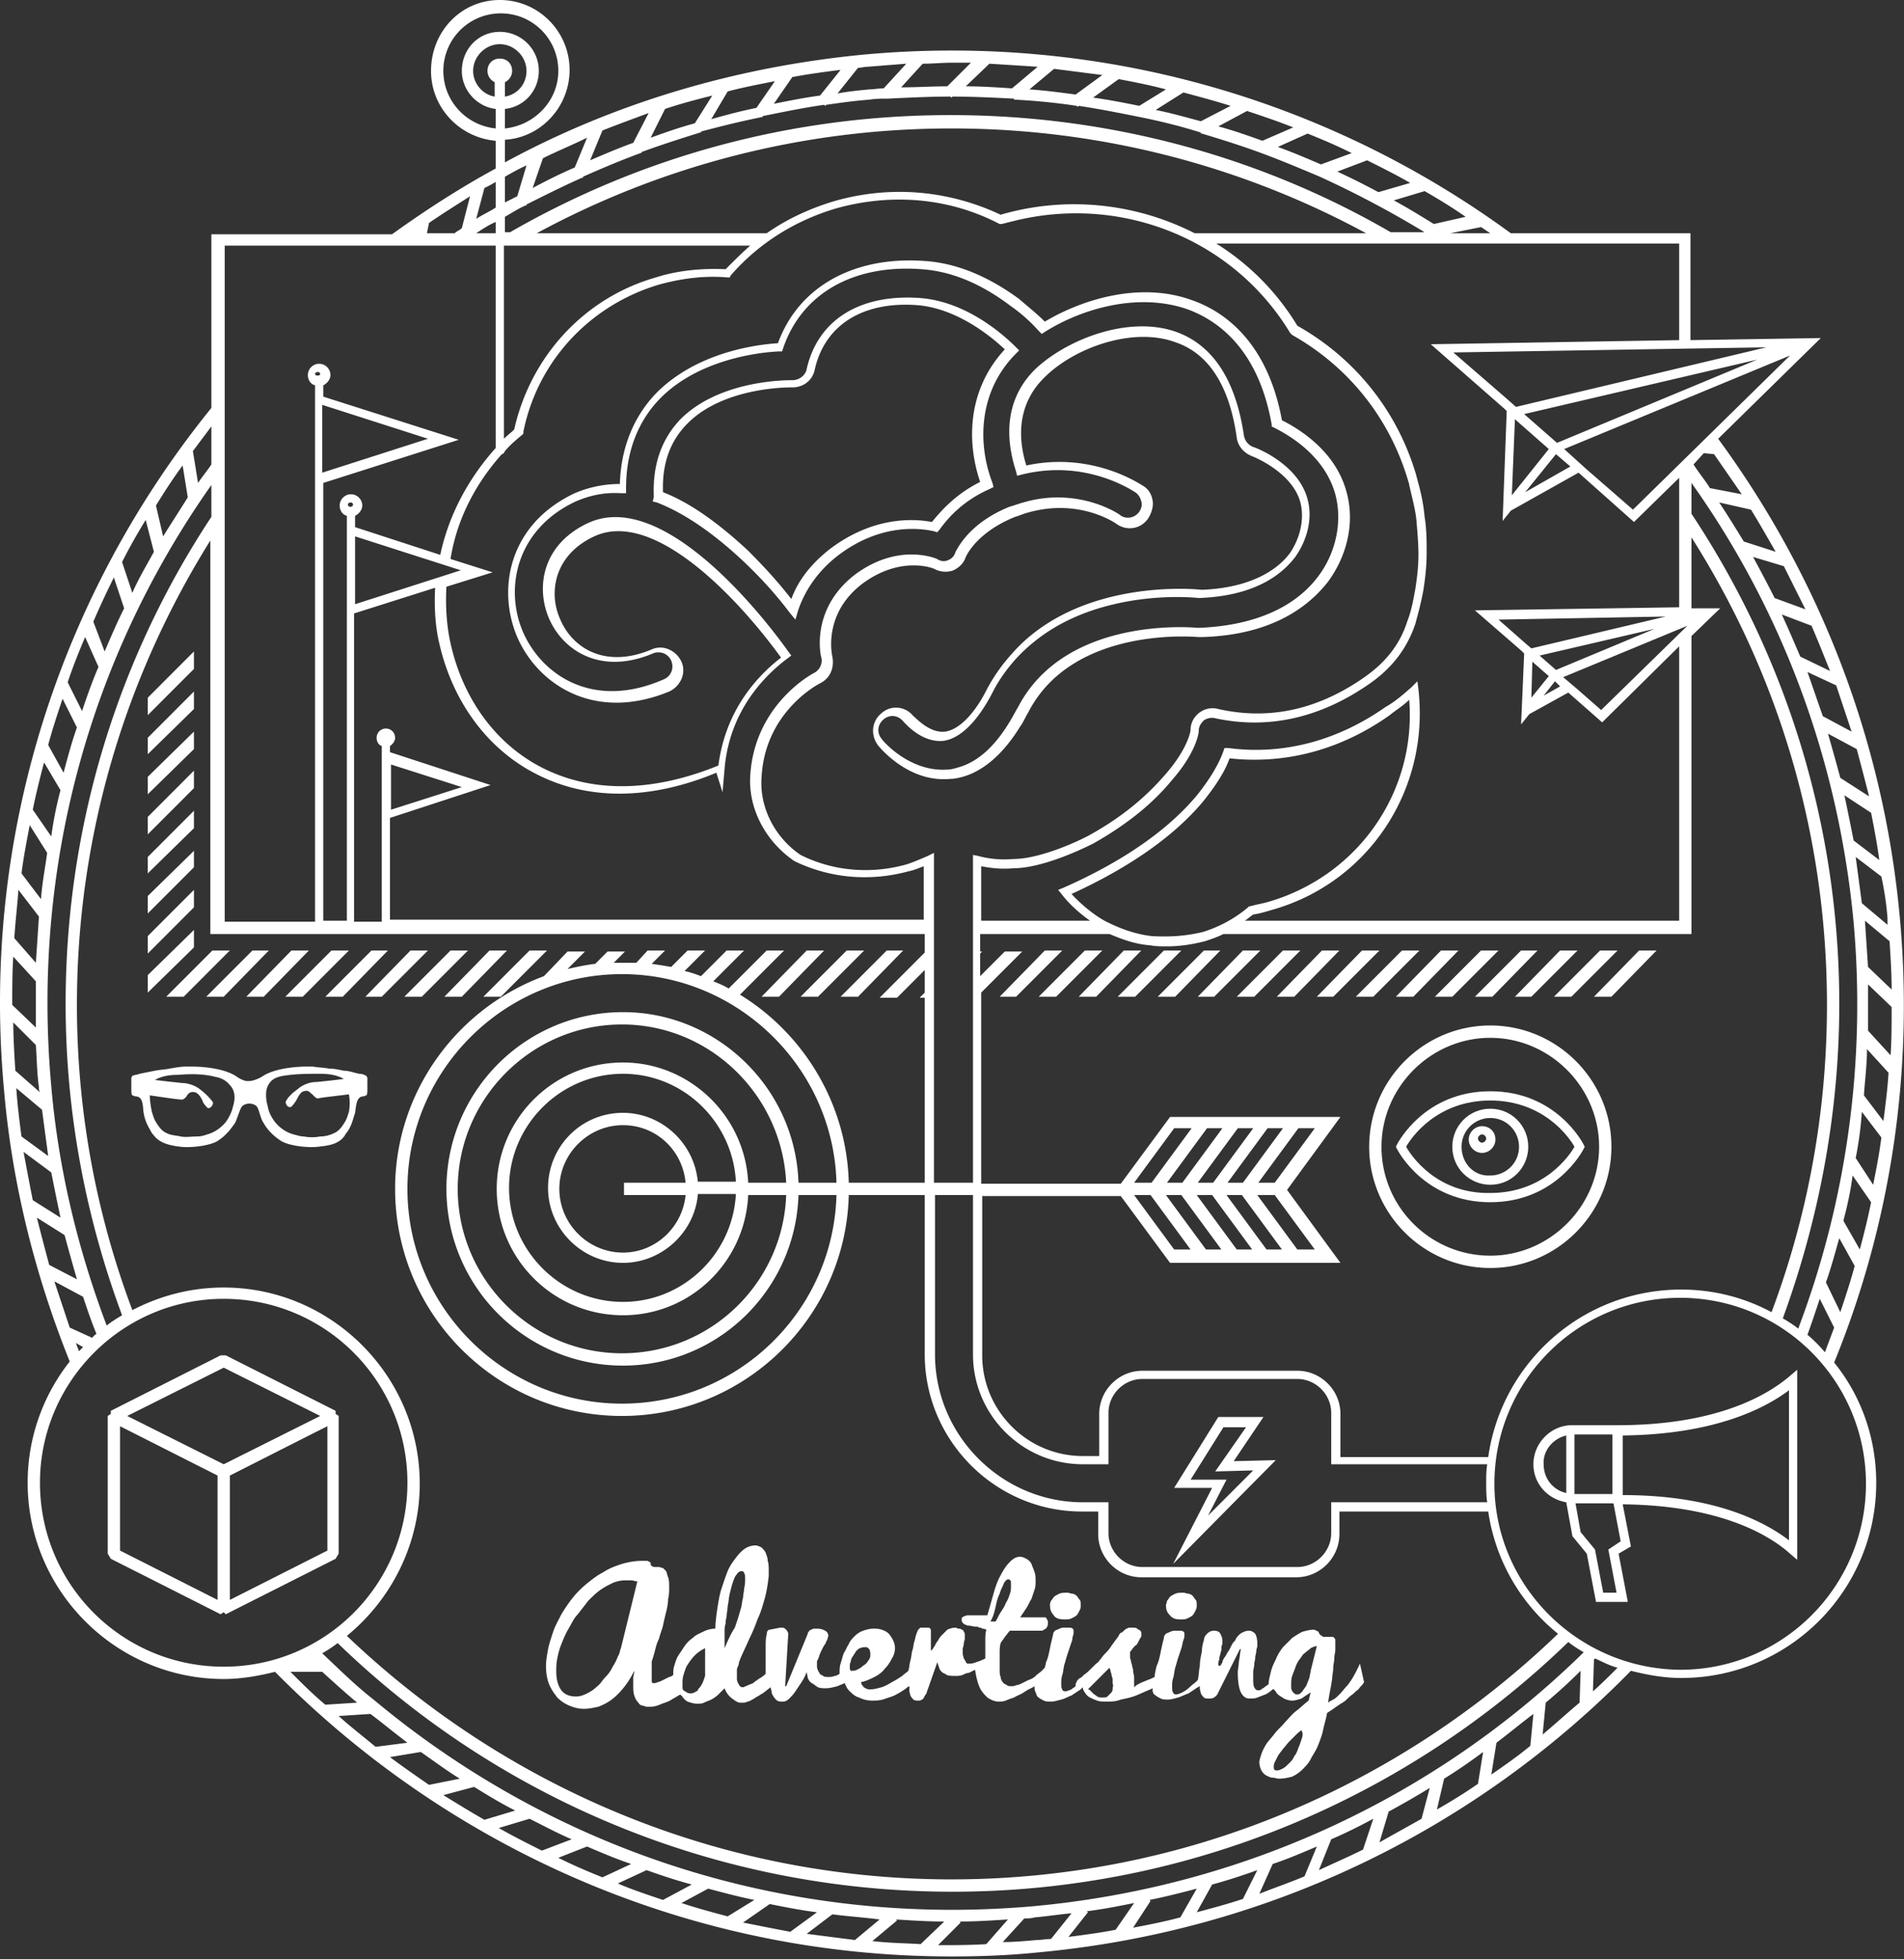 <?xml version="1.0" encoding="UTF-8"?> <svg xmlns="http://www.w3.org/2000/svg" width="520" height="535" fill="none"><rect width="100%" height="100%" fill="#333333" stroke="none"/> <path d="M518.862 250.584c-4.485-49.106-22.426-93.723-49.617-130.764l28.032-27.5-35.601.562V63.698H412.62C363.563 27.78 301.612 8.98 236.296 14.872c-35.601 3.368-68.959 13.47-98.393 29.464v-6.173c9.811-.561 17.66-8.98 17.66-19.082C155.563 8.7 147.153 0 136.501 0c-10.652 0-18.782 8.699-18.782 19.362 0 10.102 7.849 18.24 17.661 19.082v7.576c-9.812 5.331-19.343 11.505-28.313 17.959H57.73v47.423C16.803 161.912-5.343 227.855 1.105 297.727c2.242 26.096 8.69 51.071 17.94 74.081-7.288 9.26-11.493 20.765-11.493 33.112 0 29.464 24.108 53.596 53.542 53.596 4.766 0 9.531-.842 14.016-1.964 47.655 48.265 113.251 77.729 184.733 77.729 7.849 0 15.699-.281 23.828-1.123 63.633-5.893 119.978-34.234 161.746-76.887 4.486 1.123 8.971 1.964 13.736 1.964 29.434 0 53.262-23.851 53.262-53.315 0-12.347-4.205-23.852-11.493-32.832 15.137-37.04 21.865-78.57 17.94-121.504zM137.903 22.449c1.121-.562 1.962-1.684 1.962-3.087 0-1.964-1.402-3.367-3.364-3.367s-3.364 1.403-3.364 3.367c0 1.403.841 2.526 1.962 3.087v3.928c-3.363-.56-5.886-3.648-5.886-7.015 0-3.928 3.364-7.296 7.288-7.296 3.925 0 7.288 3.367 7.288 7.296 0 3.648-2.522 6.454-5.886 7.015V22.45zm-16.82-3.087c0-8.699 7.008-15.714 15.698-15.714 8.69 0 15.699 7.015 15.699 15.714 0 8.138-6.448 14.872-14.577 15.714v-5.331c5.326-.562 9.25-5.051 9.25-10.383 0-5.893-4.765-10.663-10.652-10.663s-10.372 4.77-10.372 10.663c0 5.332 4.205 9.821 9.251 10.383v5.331c-8.13-.842-14.297-7.576-14.297-15.714zm14.297 47.704v55.28c-7.569 8.418-12.895 18.52-15.138 29.183l-23.267-7.576v-3.087c1.122-.561 1.963-1.684 1.963-2.806 0-1.684-1.402-3.087-3.084-3.087-1.682 0-3.083 1.403-3.083 3.087 0 1.403.84 2.525 1.962 2.806v110.56h-6.448v-119.54l37.003-11.785-37.002-11.786v-3.086c1.12-.562 1.962-1.684 1.962-2.807 0-1.683-1.402-3.086-3.084-3.086-1.682 0-3.083 1.403-3.083 3.086 0 1.404.84 2.526 1.962 2.807v146.478H61.374V67.066h74.006zm323.213 0v25.816l-67.839 1.122 20.184 17.679.56.561-1.121 30.025 2.243-2.806 18.501-10.383 15.137 13.47 12.335-12.067v35.357l-55.785.842 12.615 10.944.841.842-.841 19.362 2.242-2.806 10.653-5.893 9.25 8.138 21.025-20.766v74.923H340.016c.841-.561 1.402-1.122 2.242-1.683 1.963-.281 3.645-.842 5.607-1.404 26.07-7.576 42.609-32.831 39.526-60.05l-.281-2.245-1.682 1.684c-2.242 1.964-4.485 3.928-7.008 5.331-13.175 9.26-28.032 13.189-42.889 11.225h-1.122l-.28.842c-1.402 3.928-3.924 7.857-7.008 11.785-7.849 9.541-20.183 18.24-36.722 25.536l-1.402.561 1.121 1.403c1.963 2.525 4.766 5.051 7.569 7.015h-29.714v-14.872c2.803.561 5.887.842 8.69.561 7.849 0 18.501-5.051 21.865-6.735 11.493-6.454 17.941-12.908 21.585-17.397 6.167-7.016 7.288-12.347 7.288-13.47 0-1.122.561-1.964 1.402-2.806.841-.561 1.962-.842 3.084-.561 14.296 3.087 28.312 0 41.487-8.979 6.728-4.49 10.933-10.102 13.176-16.837.841-3.087 1.682-6.173 2.242-9.541.561-3.648.841-6.734.841-9.821 0-3.087 0-6.454-.56-9.821-.281-3.087-.841-6.174-1.963-10.102 0-.281-.28-.842-.28-1.123-5.046-17.398-16.539-31.99-32.518-40.969-5.606-9.26-13.175-16.836-22.145-22.449h126.426v.562zM4.469 297.446v-.28l7.008 5.892 1.682 12.628-7.289-5.332c-.56-4.209-1.12-8.699-1.401-12.908zm-.841-36.199l6.167 6.735v12.628l-6.448-6.174c0-4.49 0-8.979.28-13.189zm91.385-123.468c0-.28.28-.561.841-.561.28 0 .56.281.56.561 0 .842-1.4.842-1.4 0zm321.531-3.367l8.41-10.383 3.924 3.368-12.334 7.015zm8.69-13.469l-8.97-7.857 63.633-14.873-54.663 22.73zm-11.493-6.454l9.251 8.137-10.092 12.628.841-20.765zm.28-3.368l-2.523-2.244-14.576-12.628 85.498-1.403-68.399 16.275zm101.477 139.744v1.684l-7.008-5.893-1.682-12.628 7.008 5.332c.841 3.928 1.402 7.576 1.682 11.505zm.841 37.321l-6.167-6.735v-12.627l6.448 6.173c0 4.49 0 8.98-.281 13.189zM88.005 451.501c1.402-.842 2.803-1.684 4.205-2.806 43.45 42.091 102.879 67.907 167.914 67.907 65.315 0 124.744-26.096 168.194-68.188 1.401 1.123 2.803 1.964 4.205 2.806-40.367 39.566-92.787 63.979-149.973 69.311-65.596 5.893-129.79-14.031-180.529-56.403-5.046-3.928-9.53-8.418-14.016-12.627zm171.838 61.734c-63.913 0-122.221-25.536-165.11-66.505 12.054-9.821 19.903-24.974 19.903-41.53 0-29.464-24.108-53.596-53.542-53.596-8.97 0-17.38 2.245-24.949 6.173-9.811-26.096-15.137-54.157-15.137-83.341 0-46.581 13.455-90.076 36.442-126.835v107.473h195.105v5.051l-12.334 12.347h4.765l7.569-7.577v6.174l-1.402 1.403h1.402v50.51h-20.744c-.561-21.607-12.334-40.689-29.714-51.352l12.054-12.066h-4.766l-10.372 10.382c-1.401-.841-2.803-1.403-4.205-1.964l8.41-8.418h-4.765l-7.009 7.015c-1.401-.561-3.083-1.122-4.485-1.403l5.607-5.612H187.8l-4.485 4.49c-1.682-.281-3.364-.562-5.326-.842l3.644-3.648h-4.765l-3.084 3.367h-6.167l3.084-3.087h-4.766l-3.364 3.368c-2.523.28-5.046.842-7.569 1.403l4.766-4.771h-4.766l-6.447 6.735c-23.547 8.699-40.647 31.428-40.647 58.086 0 34.235 27.752 62.015 61.952 62.015 33.638 0 61.11-26.939 61.951-60.331h20.744v43.494c0 23.572 19.342 42.934 42.889 42.934h4.486v6.173c0 6.454 5.326 11.786 11.773 11.786h42.329c6.448 0 11.774-5.332 11.774-11.786v-6.173h40.647c1.962 13.469 8.97 25.255 19.062 33.392-43.17 41.53-101.478 67.066-165.672 67.066zM14 296.604C8.674 237.676 24.09 180.151 57.73 132.448v8.699c-25.229 38.163-39.806 83.902-39.806 133.009 0 30.025 5.607 58.647 15.418 85.024-1.402.842-2.803 1.684-4.205 2.806-7.849-20.765-13.175-42.652-15.137-65.382zm123.062-172.575c.28 0 .56-.28.841-.841 1.401-1.684 3.083-3.087 4.765-4.49l.281-.281v-.561c3.924-19.362 18.221-34.515 37.002-40.127 6.167-1.684 12.334-2.526 18.782-1.964h.561l.28-.562c7.569-8.699 17.38-14.872 28.593-18.24 14.857-4.208 30.555-3.086 44.291 3.93l.561.28h.56l3.364-.842c29.434-7.296 59.989 5.051 75.407 30.587l.28.28.281.28c15.418 8.7 26.631 22.73 31.676 39.847 0 .281.281.561.281 1.123.841 3.648 1.682 6.734 1.962 9.54.28 3.368.561 6.454.561 9.541 0 2.806-.281 5.612-.841 9.26-.561 3.087-1.122 6.174-2.243 8.98-1.962 6.173-5.887 11.224-12.054 15.433-12.614 8.699-25.79 11.505-39.526 8.419-1.962-.562-3.924 0-5.326 1.122-1.401 1.122-2.242 2.806-2.242 4.49 0 .842-1.122 5.612-6.728 12.066-3.644 4.209-9.811 10.663-21.024 16.837-3.084 1.683-13.456 6.454-20.744 6.454-3.084.28-6.448 0-9.531-.842l-1.402-.281v89.515h-10.652v-90.076l-1.682.842c-1.962.842-3.925 1.683-5.607 2.245-9.811 2.806-20.183 1.964-29.153-2.526-7.008-4.77-11.213-12.908-10.652-21.046.841-17.959 15.417-25.535 15.978-25.816 2.803-1.403 3.925-4.209 3.364-7.295 0 0-2.803-11.225 7.849-19.643 10.652-8.138 19.903-4.49 20.183-4.209 1.682.842 3.644.842 5.046.28 1.682-.842 2.803-1.964 3.364-3.648.28-.561 3.084-6.734 13.455-10.943 1.122-.281 2.243-.842 3.364-1.123 13.456-3.928 23.267 2.245 24.388 3.087 2.804 1.964 6.728 1.403 8.69-1.684.841-1.403 1.402-3.087 1.122-4.77-.281-1.684-1.122-3.087-2.523-3.929-.561-.28-13.736-9.54-31.957-5.612-1.682-5.331-3.644-15.995 5.326-24.413 8.13-7.857 23.828-13.47 35.321-9.26 9.251 3.087 14.857 12.066 16.819 26.097.281 2.245 1.963 4.209 4.205 5.051 0 0 10.933 4.209 13.175 12.627 1.122 4.49 0 9.541-2.803 13.75-3.083 4.209-10.092 9.541-24.108 10.102-2.523-.281-11.773-.842-22.426 1.403-12.053 2.525-22.145 7.857-29.153 15.714-2.803 3.087-5.046 6.173-7.008 9.821-3.645 7.296-7.849 11.225-11.494 11.786-4.485.561-8.409-4.209-8.69-4.209-2.242-2.806-6.167-3.087-8.69-.842-2.803 2.245-3.083 6.173-.841 8.98.281.28 8.13 10.101 19.623 8.979 1.121 0 2.243-.281 3.364-.561 5.887-1.684 11.213-6.454 15.698-13.75.841-1.122 1.402-2.526 2.243-3.929 12.334-23.851 46.253-20.484 46.533-20.484h.841c19.623-.561 29.434-8.699 34.48-15.153 5.326-7.296 7.288-16.275 5.046-24.413-2.803-10.663-12.054-16.837-17.66-19.643-3.925-21.326-15.699-29.744-24.669-32.831-14.016-5.051-29.714-.28-40.086 5.893-2.243-2.245-4.766-4.21-7.008-6.174-8.41-6.173-17.1-9.821-25.79-10.382-19.342-1.403-34.48 7.015-40.086 22.449-8.41.56-22.706 3.367-32.798 13.188-6.448 6.454-10.092 15.153-10.372 25.255-4.205 0-8.41.842-12.334 2.526-17.941 8.418-21.305 26.096-15.698 39.285 5.606 12.908 21.024 23.291 41.487 14.872 3.084-1.403 4.766-5.051 3.364-8.137-1.401-3.087-5.045-4.771-8.129-3.368-12.615 5.332-21.585-.28-24.949-8.137-3.364-7.296-1.682-17.679 9.251-22.73 16.259-7.576 39.245 16.837 51.019 33.112-6.167 4.77-15.138 14.031-17.1 29.464-17.941 7.296-34.48 7.577-48.216.561-12.614-6.454-21.585-18.801-24.948-33.953-1.122-5.051-1.402-10.383-1.122-15.434l12.615-3.928-11.493-3.648c1.681-10.664 6.727-20.485 14.016-28.623zm.841-60.33v-4.49c1.962-1.123 3.644-2.245 5.606-3.087h.28v-.28c5.046-2.526 10.092-5.052 15.138-7.297h.28v-.28c5.046-2.245 10.372-4.49 15.698-6.454h.281v-.28c5.326-1.965 10.652-3.649 15.978-5.332h.28v-.281c5.327-1.403 10.933-2.806 16.54-3.928h.28v-.281c5.606-1.123 10.933-2.245 16.819-3.087l.281.28.28-.28c3.924-.561 7.849-1.122 11.774-1.403 1.681-.28 3.363-.28 5.045-.28 5.607-.281 11.494-.562 17.1-.562l.28.28.281-.28c5.606 0 11.213.28 16.819.562v.28h.28c5.607.28 11.213.842 16.82 1.684l.28.28.28-.28c5.607.842 11.213 1.964 16.82 3.087 5.606 1.122 11.213 2.525 16.539 4.209v.28h.28c5.607 1.684 10.933 3.368 16.259 5.332 5.326 1.964 10.652 4.209 15.979 6.454a278.598 278.598 0 0128.593 15.153h-9.251c-35.321-20.485-76.528-31.99-120.259-31.99-43.73 0-84.658 11.505-120.259 31.99h-1.401v.28zm-2.523 0h-5.326c1.682-1.123 3.364-2.245 5.326-3.087v3.086zm141.002-5.893c-1.121.28-2.242.56-3.083.841-14.297-6.734-30.275-8.137-45.693-3.648-6.447 1.965-12.614 4.77-18.221 8.7h-62.792c33.639-18.24 72.323-28.623 113.25-28.623 40.928 0 79.612 10.383 113.251 28.622H326.28c-14.857-7.576-32.517-10.102-49.898-5.892zm-150.533 97.932l-28.874 9.26v-18.52l28.874 9.26zm92.226 167.244c-.841-25.816-22.145-46.582-47.935-46.582-26.631 0-48.216 21.607-48.216 48.265s21.585 48.265 48.216 48.265c26.07 0 47.094-20.765 47.935-46.581h10.372c-.841 31.428-26.631 56.964-58.587 56.964-32.238 0-58.588-26.378-58.588-58.648s26.35-58.647 58.588-58.647c31.676 0 57.746 25.535 58.587 56.964h-10.372zm-13.736 0c-.841-18.24-15.978-32.832-34.199-32.832-19.062 0-34.48 15.434-34.48 34.515 0 19.082 15.418 34.515 34.48 34.515 18.501 0 33.358-14.591 34.199-32.831h10.372c-.841 23.852-20.463 43.214-44.851 43.214-24.669 0-44.852-20.204-44.852-44.898 0-24.693 20.183-44.897 44.852-44.897 24.107 0 43.73 19.362 44.851 43.214h-10.372zm-13.735 0c-.841-10.664-9.812-19.082-20.464-19.082-11.493 0-20.464 9.26-20.464 20.485 0 11.224 9.251 20.484 20.464 20.484 10.652 0 19.623-8.418 20.464-18.801h10.371c-.841 16.276-14.296 29.464-30.835 29.464-17.1 0-31.116-14.03-31.116-31.147 0-17.118 14.016-31.148 31.116-31.148 16.539 0 29.994 13.189 30.835 29.464h-10.371v.281zm-3.364 3.367c-.841 8.699-8.13 15.714-17.1 15.714-9.531 0-17.38-7.857-17.38-17.398 0-9.54 7.849-17.398 17.38-17.398 8.97 0 16.259 6.735 17.1 15.715h-16.82v3.367h16.82zm176.323 83.902v8.418c0 5.051-4.205 9.261-9.251 9.261h-42.328c-5.046 0-9.251-4.21-9.251-9.261v-8.418h-7.008c-22.146 0-40.367-18.239-40.367-40.408v-43.494h10.372v43.494c0 16.556 13.456 30.026 29.995 30.026h7.008v-14.031c0-5.051 4.205-9.26 9.251-9.26h42.328c5.046 0 9.251 4.209 9.251 9.26v14.031h42.609c-.28 1.683-.28 3.367-.28 5.051 0 1.683 0 3.648.28 5.331h-42.609zm2.523-12.627v-11.505c0-6.454-5.326-11.786-11.774-11.786h-42.328c-6.448 0-11.774 5.332-11.774 11.786v11.505h-4.485c-15.138 0-27.472-12.347-27.472-27.5V326.63h37.844l13.455 18.239h46.534l-14.577-19.923 14.577-19.923h-46.534l-13.455 18.239h-38.124v-52.193l11.213-11.225h-4.766l-6.728 6.735v-6.173l.561-.562h-.561v-4.77h35.321c3.364 1.403 7.008 2.806 11.213 3.087 1.402.28 2.803.28 4.485.28 3.645 0 7.008-.561 10.372-1.403 1.682-.561 3.364-1.122 5.046-1.964h127.828v-81.377l7.849-7.576h-7.849v-19.362c23.547 37.04 37.002 80.815 37.002 127.677 0 29.464-5.326 57.806-15.137 83.902-7.289-3.928-15.698-6.173-24.669-6.173-26.911 0-49.056 19.923-52.7 45.739h-40.367v-.28zm-39.245-71.275h4.205l10.932 14.872h-4.205l-10.932-14.872zm6.727 14.872h-4.204l-10.933-14.872h4.205l10.932 14.872zm1.402-14.872h4.205l10.933 14.872h-4.205l-10.933-14.872zm8.41 0h4.765l10.933 14.872h-4.766l-10.932-14.872zm.28-3.367l10.933-14.873h4.485l-10.933 14.873h-4.485zm-4.205 0h-4.205l10.933-14.873h4.205l-10.933 14.873zm-8.129 0h-4.205l10.933-14.873h4.204l-10.932 14.873zm-8.41 0h-4.205l10.933-14.873h4.205l-10.933 14.873zm-8.41 0h-4.765l10.933-14.873h4.765l-10.933 14.873zm-.28 3.367l10.933 14.872h-4.485l-10.933-14.872h4.485zm.28-70.714c-4.765-.561-8.97-2.245-12.334-3.928-2.803-1.403-6.728-4.49-9.531-7.577 15.979-7.296 28.313-15.994 36.162-25.535 3.084-3.929 5.606-7.577 7.008-11.505 15.138 1.683 30.275-2.245 43.73-11.786 1.682-1.403 3.645-2.525 5.327-4.209 1.962 24.974-13.736 47.704-37.844 55-1.682.561-3.644.841-5.606 1.403h-.281l-.28.28c-3.644 3.087-7.849 5.332-12.334 6.735-4.766 1.122-8.971 1.403-14.017 1.122zm107.084-65.662l3.084-3.929 1.401 1.403-4.485 2.526zm3.364-7.016l-4.485-3.928 31.396-7.296-26.911 11.224zm-6.728-5.892l-1.962-1.684-7.008-6.173 45.693-.842-36.723 8.699zm.28 3.648l4.486 3.928-4.766 5.893.28-9.821zm8.41 4.209l33.919-14.031-23.547 23.01-6.728-5.893-3.644-3.086zm75.407 89.234c0-49.388-14.857-95.408-40.366-133.851v-8.419c24.388 34.235 40.086 75.204 44.291 120.101 3.364 38.163-1.963 76.046-15.138 110.841-1.401-1.122-2.803-1.964-4.205-2.806 9.812-26.938 15.418-55.841 15.418-85.866zm-5.326 80.534l3.925 7.858-2.523 6.734a38.349 38.349 0 00-4.766-4.77c1.121-3.087 2.243-6.454 3.364-9.822zm1.682-4.489c1.402-3.929 2.523-8.138 3.644-12.066l4.205 7.576c-1.121 4.209-2.523 8.418-3.925 12.627l-3.924-8.137zm4.765-16.837c1.122-4.209 1.963-8.138 2.523-12.347l5.046 7.296c-.841 4.209-1.962 8.699-3.083 12.908l-4.486-7.857zm3.364-17.117a97.371 97.371 0 001.682-12.627l5.326 7.015c-.56 4.49-1.401 8.699-2.242 12.908l-4.766-7.296zm2.243-17.117c.28-4.209.841-8.419.841-12.628l5.887 6.454c-.281 4.49-.841 8.699-1.402 13.189l-5.326-7.015zm1.121-35.076l-.841-12.628 6.728 5.612c.28 4.49.561 8.699.561 13.189l-6.448-6.173zm-3.924-34.515c-.841-4.21-1.682-8.419-2.523-12.347l7.288 4.77c.841 4.209 1.682 8.699 2.243 12.908l-7.008-5.331zm-3.645-17.118c-1.121-4.209-2.242-8.137-3.363-12.066l7.849 4.209c1.121 4.21 2.242 8.419 3.364 12.908l-7.85-5.051zm-4.765-16.836c-1.402-3.929-2.803-8.138-4.205-12.066l7.849 3.648 4.205 12.627-7.849-4.209zm-6.167-16.275c-1.682-3.929-3.364-7.858-5.046-11.505l8.129 3.086c1.682 3.929 3.364 8.138 5.046 12.347l-8.129-3.928zm-7.008-15.995c-1.962-3.929-3.925-7.577-5.887-11.225l8.41 2.526 5.886 11.785-8.409-3.086zm-8.41-15.434c-2.243-3.648-4.485-7.296-6.728-10.663l8.69 1.964c2.243 3.648 4.486 7.577 6.728 11.505l-8.69-2.806zm-9.251-14.591c-1.401-2.245-3.083-4.21-4.485-6.454l2.803-3.087 2.804.28 7.568 10.944-8.69-1.683zm-70.921-69.592l8.409-1.683 2.523 1.683h-10.932zm-4.486-2.525c-3.644-2.245-7.288-4.49-10.932-6.454l8.41-2.526c3.924 2.245 7.568 4.49 11.212 7.016l-8.69 1.964zm-15.137-8.699a208.9 208.9 0 00-11.213-5.612l8.129-3.087c3.925 1.964 7.849 3.929 11.774 6.174l-8.69 2.525zm-15.698-7.576c-3.925-1.684-7.849-3.368-11.774-4.77l8.13-3.649c4.204 1.684 8.129 3.368 12.054 5.332l-8.41 3.087zm-15.979-6.455c-3.924-1.402-7.849-2.806-12.054-3.928l7.85-4.21c4.204 1.404 8.409 2.807 12.614 4.49l-8.41 3.648zm-16.819-5.331c-4.205-1.123-8.129-2.245-12.334-3.087l7.569-4.77c4.204 1.122 8.409 2.245 12.894 3.648l-8.129 4.209zm-16.819-4.21c-4.205-.841-8.41-1.683-12.615-2.244l7.008-5.051c4.485.842 8.69 1.684 12.895 2.806l-7.288 4.49zm-17.38-3.086c-4.205-.561-8.41-1.122-12.615-1.403l6.728-5.612c4.485.561 8.69 1.122 13.175 1.684l-7.288 5.331zm-17.381-1.684c-4.204-.28-8.409-.56-12.614-.56l6.447-6.174c4.486.28 8.971.561 13.176.842l-7.009 5.892zm-17.66-.56c-4.205 0-8.41.28-12.614.28l5.886-6.454c2.804 0 5.326-.28 8.13-.28h5.046l-6.448 6.453zm-17.38.56c-1.402 0-2.803.281-3.924.281-2.804.28-5.887.561-8.691 1.122l5.607-7.015c.841 0 1.682-.28 2.523-.28 3.644-.281 7.008-.562 10.652-.842l-6.167 6.734zm-17.38 1.965c-4.205.56-8.41 1.403-12.615 2.245l5.046-7.296c4.485-.842 8.69-1.403 13.175-1.965l-5.606 7.016zm-17.38 3.367c-4.205.842-8.41 1.964-12.334 3.087l4.485-7.577c4.205-1.122 8.69-1.964 12.895-2.806l-5.046 7.296zm-16.819 4.21c-4.205 1.122-8.13 2.525-12.054 3.928l3.924-7.857c4.205-1.403 8.41-2.526 12.895-3.648l-4.765 7.576zm-16.82 5.33c-3.924 1.404-7.849 3.087-11.773 4.771l3.363-8.138c4.205-1.683 8.13-3.086 12.615-4.77l-4.205 8.138zm-15.978 6.735c-3.925 1.684-7.849 3.648-11.494 5.613l2.804-8.138c3.924-1.964 8.129-3.648 12.054-5.612l-3.364 8.137zm-15.698 7.857l-3.364 1.684v-7.015c1.962-1.123 3.924-2.245 5.886-3.087l-2.522 8.418zm-5.887 3.087c-1.682 1.123-3.644 1.964-5.326 3.087l2.242-8.418c1.122-.562 2.243-1.123 3.084-1.684v7.015zm-9.251 5.612c-.561.561-1.402.842-1.962 1.403h-7.569l.561-2.806c3.644-2.525 7.288-4.77 11.213-7.296l-2.243 8.7zm78.771 4.77c-2.243 1.965-4.485 4.21-6.728 6.455-6.447-.28-12.895.28-19.062 2.245-19.622 5.612-34.199 21.606-38.684 41.53-.841.842-1.963 1.683-2.804 2.525V67.066H204.9zm-86.059 93.444c-.281 5.051 0 10.382 1.121 15.153 3.644 15.994 13.175 28.902 26.35 35.637 14.017 7.296 31.116 7.296 49.337-.281l1.682 5.332.561-6.454c1.402-16.275 11.493-25.816 17.1-30.025l1.121-.842-.841-1.123c-3.364-4.77-32.798-45.178-54.663-35.076-12.615 5.893-14.297 17.679-10.652 26.097 3.924 8.979 14.296 15.433 28.312 9.541 1.963-.842 4.205 0 5.046 1.964.841 1.964 0 4.209-1.962 5.051-19.062 8.418-33.078-.842-38.404-12.628-5.327-12.066-1.963-28.341 14.296-35.918 3.925-1.683 7.849-2.525 12.334-2.244h1.402v-1.403c0-10.102 3.364-18.521 9.531-24.694 10.092-10.102 25.79-12.347 32.237-12.627h.841l.28-.842c5.046-14.873 19.062-23.01 37.844-21.607 8.129.56 16.259 3.928 24.388 10.102a43.371 43.371 0 017.569 6.734l.841.842.841-.561c9.811-6.174 25.229-10.944 38.965-6.174 8.409 3.087 19.342 10.944 22.986 31.429v.561l.561.281c5.046 2.525 14.016 8.137 16.819 18.239 1.963 7.296.281 15.714-4.485 22.168-4.485 6.174-13.736 13.47-32.517 14.311h-.561c-.28 0-35.881-3.647-49.057 21.607-.841 1.403-1.401 2.526-2.242 3.929-4.205 7.015-8.97 11.224-14.297 12.627-.841.281-1.962.562-3.083.562-10.092.561-17.38-7.857-17.661-8.419-1.401-1.683-1.121-3.928.561-5.331 1.682-1.403 3.925-1.123 5.326.561.561.561 5.046 5.893 10.933 5.331 4.485-.561 9.25-5.05 13.455-13.188 1.682-3.367 3.925-6.454 6.448-9.26 7.008-7.577 16.259-12.628 28.032-15.153 10.372-2.245 19.342-1.684 21.865-1.403 15.418-.561 22.707-6.454 26.351-11.225 3.364-4.77 4.765-10.663 3.364-15.714-2.523-9.821-14.577-14.311-14.858-14.311-1.401-.561-2.242-1.684-2.522-3.087-2.243-15.152-8.41-24.693-18.502-28.341-12.614-4.49-29.153 1.683-38.124 9.821-10.652 10.102-7.288 23.01-5.606 28.342l.28 1.122 1.121-.28c17.661-4.49 30.556 4.489 31.116 4.77.841.561 1.402 1.403 1.682 2.525.281 1.123 0 1.965-.56 2.807-1.122 1.683-3.645 2.244-5.327.841-1.121-.841-12.053-7.576-26.35-3.367-1.121.281-2.523.842-3.644 1.123-11.213 4.489-14.297 11.504-14.857 12.346-.281 1.123-1.122 1.965-1.963 2.245-1.121.561-2.242.281-3.083-.28-.561-.281-10.933-4.49-22.706 4.489-12.054 9.541-8.971 22.169-8.971 22.169.561 1.683-.28 3.647-1.962 4.489-.561.281-16.259 8.699-17.38 28.061-.561 8.98 4.205 17.959 12.054 23.291 9.811 4.77 20.744 5.612 31.116 2.806 1.401-.281 2.803-.842 4.205-1.403v14.592H106.506v-27.781l27.472-8.979-27.472-8.98v-1.683c.841-.562 1.402-1.404 1.402-2.245a2.514 2.514 0 00-2.523-2.526 2.515 2.515 0 00-2.523 2.526c0 1.122.561 1.964 1.402 2.245v47.984h-7.569v-84.183l22.146-7.015zm-13.175 41.81v-.28.28zm1.121 18.801v-12.346l19.342 6.173-19.342 6.173zM57.73 126.836c-1.121 1.683-2.523 3.367-3.644 5.05l-1.402-8.698 5.046-6.735v10.383zm-6.447 8.979c-2.243 3.648-4.485 7.015-6.728 10.663l-1.962-8.418c2.242-3.648 4.765-7.577 7.288-10.944l1.402 8.699zm-9.25 14.872c-1.963 3.648-4.206 7.296-5.888 11.225l-2.803-8.419c1.962-3.928 4.205-7.857 6.447-11.505l2.243 8.699zm-8.13 15.434c-1.963 3.928-3.644 7.857-5.326 11.785l-3.084-8.137a231.7 231.7 0 015.607-12.066l2.803 8.418zm-7.008 15.995c-1.682 3.928-3.084 7.857-4.486 12.066l-3.924-7.857c1.402-4.209 3.084-8.419 4.765-12.347l3.645 8.138zm-5.887 16.556c-1.402 3.928-2.523 8.137-3.644 12.346l-4.205-7.576c1.121-4.209 2.523-8.418 3.924-12.628l3.925 7.858zm-4.485 17.117A100.637 100.637 0 0014 228.416l-5.046-7.296c.84-4.209 1.962-8.699 3.083-12.908l4.486 7.577zm-3.645 17.117c-.56 4.209-1.401 8.418-1.681 12.627l-5.327-7.015c.561-4.49 1.402-8.699 2.243-13.189l4.765 7.577zm-2.242 17.398l-.841 12.627-5.887-6.734c.28-4.49.841-8.98 1.121-13.189l5.607 7.296zm-.841 35.076c.28 3.928.28 7.576.84 11.505 0 .561 0 .842.281 1.403l-6.728-5.893c-.28-4.49-.56-8.979-.56-13.188l6.167 6.173zM14 320.176c.84 4.209 1.682 8.418 2.523 12.346l-7.57-4.77c-.84-4.209-1.681-8.699-2.522-13.189L14 320.176zm3.644 17.117c1.121 4.209 2.243 8.137 3.364 12.066l-7.569-3.929c-1.121-4.209-2.242-8.418-3.364-12.908l7.569 4.771zm5.046 16.836c1.121 3.368 2.242 6.735 3.644 10.102-.28.281-.841.561-1.121 1.123l-6.167-2.806-4.205-12.628 7.849 4.209zm0 13.75l-1.122 1.123c-.28-.842-.56-1.403-.84-2.245l1.962 1.122zm65.315 88.673c3.084 2.806 6.167 5.612 9.531 8.418l-8.69.561c-3.364-2.806-6.447-5.893-9.53-8.979h8.69zm13.175 11.505c3.364 2.525 6.728 5.331 10.092 7.857l-8.69 1.122c-3.364-2.806-7.008-5.612-10.092-8.418l8.69-.561zm13.736 10.382c3.644 2.526 7.008 5.051 10.652 7.296l-8.409 1.684c-3.644-2.526-7.289-5.051-10.653-7.577l8.41-1.403zm14.577 9.541c3.644 2.245 7.288 4.49 11.213 6.454l-8.41 2.526c-3.924-2.245-7.569-4.49-11.213-6.735l8.41-2.245zm15.137 8.699c3.925 1.964 7.569 3.928 11.494 5.612l-8.13 3.087c-3.924-1.964-7.849-3.929-11.773-6.174l8.409-2.525zm15.699 7.576c3.924 1.684 7.849 3.368 12.053 4.771l-7.849 3.648c-4.204-1.684-8.129-3.368-12.053-5.332l7.849-3.087zm16.258 6.454c3.925 1.403 8.13 2.807 12.335 3.929l-7.849 4.209c-4.205-1.403-8.41-2.806-12.335-4.49l7.849-3.648zm16.82 5.051c4.205 1.123 8.409 2.245 12.614 3.087l-7.288 4.49c-4.205-1.123-8.41-2.245-12.615-3.648l7.289-3.929zm16.819 4.21c4.205.841 8.41 1.683 12.895 2.244l-7.288 5.332c-4.486-.842-8.69-1.684-12.895-2.525l7.288-5.051zm17.1 2.806c4.205.561 8.69.841 12.895 1.403l-6.728 5.612c-4.485-.561-8.69-1.123-13.175-1.684l7.008-5.331zm17.38 1.403c4.485.28 8.69.561 13.175.561l-6.447 6.173c-4.485-.28-8.69-.28-13.176-.842l6.728-5.612-.28-.28zm17.66.842l-.28-.281c4.485 0 8.69-.281 13.175-.561l-5.887 6.734c-4.485.281-8.69.281-13.175.281l6.167-6.173zm17.1-1.123c1.121 0 2.243 0 3.084-.281 3.363-.28 6.727-.841 10.091-1.122l-5.606 7.015c-1.402 0-2.523.281-3.925.281-3.083.28-6.167.561-9.25.561l5.886-6.454h-.28zm17.38-1.964c4.485-.561 8.69-1.403 12.895-2.245l-5.046 7.296c-4.205.842-8.69 1.403-12.895 1.964l5.326-6.735-.28-.28zm17.1-3.087c4.205-.842 8.69-1.964 12.895-3.087l-4.485 7.857c-4.205 1.123-8.41 1.965-12.895 2.807l4.765-7.296-.28-.281zm17.1-4.209c4.204-1.122 8.409-2.526 12.334-3.929l-3.925 7.857c-4.205 1.404-8.409 2.526-12.614 3.648l4.205-7.576zm16.539-5.612c4.204-1.403 8.129-3.087 12.054-4.771l-3.364 8.138c-3.925 1.684-8.13 3.087-12.335 4.77l3.645-8.137zm15.978-6.735c3.925-1.684 7.849-3.648 11.493-5.612l-2.803 8.418c-3.924 1.964-7.849 3.648-12.054 5.612l3.364-8.418zm15.698-7.576a229.95 229.95 0 0011.213-6.454l-2.242 8.418c-3.925 2.245-7.569 4.209-11.494 6.454l2.523-8.418zm15.138-8.98c3.644-2.245 7.288-4.77 10.652-7.296l-1.402 8.699c-3.644 2.526-7.288 4.771-11.213 7.015l1.963-8.418zm14.296-9.821c3.364-2.526 6.728-5.332 10.092-7.857l-.841 8.699c-3.364 2.806-7.008 5.331-10.652 7.857l1.401-8.699zm13.456-10.944a140.128 140.128 0 009.531-8.699l-.281 8.699c-3.364 2.806-6.727 5.893-10.091 8.699l.841-8.699zm13.175-11.786l.28-.28c1.962.842 3.925 1.964 6.167 2.525-2.242 2.245-4.485 4.49-6.727 6.454l.28-8.699zm10.652-314.002l-12.895-11.224-5.887-5.332 61.672-25.535-42.89 42.091zm-359.935-37.04c0-.281.28-.561.84-.561.281 0 .562.28.562.561 0 .561-1.402.561-1.402 0zm1.962 8.418l28.873 9.26-28.873 9.26v-18.52zm-26.91 244.13c27.751 0 50.177 22.449 50.177 50.23 0 27.78-22.426 50.229-50.178 50.229S10.916 432.7 10.916 404.92c0-27.5 22.426-50.23 50.178-50.23zm347.04 50.51c0-28.061 22.706-50.79 50.738-50.79s50.739 22.729 50.739 50.79-22.707 50.791-50.739 50.791c-28.032-.281-50.738-23.01-50.738-50.791z" fill="#fff"></path> <path d="M30.259 385.277v.842l-.841.561v37.602l.84 1.403 29.995 15.153.841-.562.56.562 29.995-15.153.841-1.403V386.68l-.84-.561v-.842l-29.995-15.153h-1.402L30.26 385.277zm59.148 4.209v33.954l-26.631 13.469v-33.954l22.145-11.224 4.486-2.245zm-56.626 0l26.631 13.469v33.954l-26.63-13.469v-33.954zm28.313 10.383l-26.35-13.189 26.35-13.189 26.35 13.189-26.35 13.189zM290.678 442.241c.841 0 1.402 0 1.963-.281.56-.28 1.121-.561 1.401-.842.281-.28.561-.841.841-1.403.281-.561.281-.842.281-1.403s0-1.122-.281-1.403c-.28-.28-.56-.842-.841-1.122-.28-.281-.841-.562-1.121-.562-.561 0-.841-.28-1.402-.28-.841 0-1.682 0-2.242.28-.561.281-1.121.562-1.402.842-.28.281-.56.842-.841 1.123-.28.561-.28.842-.28 1.122 0 1.123.28 1.964.841 2.526.561 1.122 1.682 1.403 3.083 1.403zM322.355 442.241c.841 0 1.401 0 1.962-.281.561-.28 1.121-.561 1.402-.842.28-.28.56-.841.841-1.403.28-.561.28-.842.28-1.403s0-1.122-.28-1.403c-.281-.28-.561-.842-.841-1.122-.281-.281-.841-.562-1.122-.562-.56 0-.841-.28-1.401-.28-.841 0-1.682 0-2.243.28-.561.281-1.121.562-1.402.842-.28.281-.56.842-.841 1.123 0 .561-.28.842-.28 1.122 0 1.123.281 1.964.841 2.526.841 1.122 1.682 1.403 3.084 1.403z" fill="#fff"></path> <path d="M368.049 460.2c-.841.842-1.402 1.683-2.243 2.525-.56.561-1.121 1.123-1.682 1.403-.56.281-1.121.562-1.401.842.28-2.245.841-4.49 1.121-6.735 0-.841.28-1.683.28-2.806 0-.841.281-1.683.281-2.525 0-.842.28-1.684.28-2.245v-1.684-1.122c0-.281-.28-.561-.28-.561-.281-.281-.281-.281-.561-.281h-2.243c-.28 0-.28 0-.56-.28-.281 0-.281-.281-.561-.281 0-.281-.28-.281-.28-.561 0-.281-.281-.281-.561-.562-.28 0-.561-.28-.841-.28-1.121 0-1.962.28-3.083.561-1.122.561-1.963 1.122-2.804 1.684l-2.523 2.525c-.841 1.123-1.401 1.964-1.962 3.367-.56 1.123-1.121 2.245-1.401 3.648-.281 1.123-.561 2.245-.561 3.087-.28.281-.841.561-1.121.842-.281.281-.561.281-.841.561-.281.281-.561.281-.841.281-.561 0-.841-.281-1.122-.842-.28-.561-.28-1.403-.28-2.245v-1.964c0-.561.28-1.403.28-1.964 0-.562.281-1.404.281-1.965 0-.561.28-1.122.28-1.683 0-.562.28-1.123.28-1.403v-.842c0-1.123-.28-1.965-.56-2.526-.561-.561-1.122-.842-1.682-.842-.841 0-1.402.281-1.962.562-.561.28-1.122.841-1.682 1.683 0 .281-.281.562-.561.842-.28.281-.561.842-.841 1.403-.28.561-.561 1.123-.841 1.403-.28.561-.561 1.123-.841 1.403-.28.561-.561.842-.561 1.403-.28.281-.28.562-.56.842h-.561v-.561c0-.281 0-.561.28-1.123 0-.28 0-.841.281-1.403 0-.561.28-.841.28-1.403 0-.561 0-.841.28-1.403v-.841c0-.842-.28-1.404-.56-1.965-.281-.561-.841-.842-1.682-.842s-1.402.281-1.963.842c-.56.561-.84 1.123-.84 1.684-.281.842-.561 1.964-.561 3.087-.28 1.403-.561 2.525-.561 3.928-.28 1.403-.28 2.806-.56 3.929l-.281.28c-.56.562-1.401 1.123-1.962 1.684-.561.561-1.402 1.122-1.962 1.403-.561.281-1.402.561-1.682.561-.561 0-.841-.28-.841-.561-.28-.281-.281-.842-.281-1.684 0-.561.001-1.403.281-2.245.28-.841.28-1.683.56-2.806.281-.841.561-1.964.841-2.806l.841-2.525c.281-.842.281-1.403.561-2.245.28-.561.28-1.123.28-1.403 0-.281 0-.842-.28-.842-.28-.281-.561-.281-1.402-.281h-1.121c-.56 0-.841.281-1.121.281-.28.281-.841.281-1.121.561-.281.281-.561.561-.561 1.123-.28 1.122-.561 2.245-.841 3.648-.28 1.403-.561 2.806-1.121 3.928-.281 1.123-.561 2.245-.561 3.087-.561.28-1.121.561-1.962.842-.561.28-1.402.561-1.963.842-.56.28-1.121.561-1.681 1.122v-2.526c0-.841-.281-1.403-.281-1.964 0-.561-.28-1.122-.28-1.403 0-.28-.28-.842-.28-1.122 0-.281-.281-.842-.281-1.123v-1.403c0-.28.281-.28.561-.842.28-.28.561-.841 1.121-1.122.281-.281.561-.842.841-1.403.28-.561.561-.842.561-1.122v-.562c0-.28 0-.561-.281-.842-.28-.28-.56-.28-.84-.561-.281-.28-.841-.28-1.682-.28-.561 0-.841 0-1.122.28-.28 0-.56.281-.841.561-.28.281-.56.562-.841.562-.28.28-.56.561-.56.842-.841 1.122-1.682 2.244-2.243 3.086-.561.842-1.121 1.403-1.682 1.964-.561.562-.841 1.123-1.121 1.403-.28.281-.561.842-1.121 1.123l-1.402 1.403c-.561.561-1.121 1.122-1.962 1.684l-.561.561c-.28.28-.561.28-.841.561-.28.281-.561.561-.561.842-.28.281-.28.561-.28 1.122-.28.281-.841.562-1.121.842-.561.281-1.402.561-1.682.561-.561 0-.841-.28-.841-.561-.28-.28-.28-.842-.28-1.683 0-.562 0-1.404.28-2.245.28-.842.28-1.684.561-2.806.28-.842.56-1.965.841-2.807l.84-2.525c.281-.842.561-1.403.561-2.245.28-.561.28-1.122.28-1.403 0-.281 0-.842-.28-.842-.28-.28-.561-.28-1.401-.28h-1.122c-.56 0-.841.28-1.121.28-.28.281-.841.281-1.121.561-.281.281-.561.562-.561 1.123-.28 1.122-.561 2.245-.841 3.648-.28 1.403-.561 2.806-1.121 3.928 0 .562-.281 1.123-.281 1.403l-.841.842c-.56.561-1.121.842-1.682 1.403-.56.561-1.121.842-1.962 1.123l-1.682.842c-.56.28-1.121.561-1.682.561-.56.28-.841.28-1.121.28-.561 0-1.121 0-1.402-.28-.28-.281-.841-.281-1.121-.842-.28-.281-.561-.842-.561-1.403-.28-.561-.28-1.123-.28-1.964v-1.123-1.122-1.123-1.122c0-.842 0-1.964.28-2.806.281-.561.841-1.123 1.122-1.684.56-.561.841-1.122 1.401-1.684h8.69c.281 0 .561-.28 1.122-.561.28-.28.56-.842.56-1.403s0-.842-.28-1.122c0-.281-.28-.561-.561-.561h-6.727l1.682-2.526c.56-.842.841-1.684 1.401-2.525l.841-2.526c.28-.842.28-1.684.28-2.245 0-.842 0-1.683-.28-2.525-.28-.842-.56-1.403-.841-2.245a3.378 3.378 0 00-1.401-1.403c-.561-.281-1.122-.561-1.682-.561-1.122 0-1.963.561-2.804 1.403-.841.841-1.682 1.964-2.523 3.648-.84 1.403-1.401 3.086-1.962 5.051l-1.682 5.892h-5.326c-.56 0-.841.281-1.121.281-.28.281-.561.281-.561.561v.561c0 .281 0 .281.281.562 0 .28.28.28.56.561.28 0 .561.28.841.28.841 0 1.402.281 1.962.281.561 0 .841 0 1.122.281.28 0 .56 0 .841.28.28 0 .56 0 1.121.281-.28 1.122-.28 1.964-.28 3.087v4.77c-.561.281-1.122.561-1.963.842-.841.28-1.401.561-2.242.561h-.561c-.28 0-.561-.281-.561-.561-.28-.281-.28-.561-.56-.842 0-.281-.28-.842-.28-1.403v-1.123c0-.561.28-.841.28-1.403 0-.561.28-1.122.28-1.403v-1.122c0-.281 0-.561-.28-.842 0-.281-.28-.561-.561-.561-.28-.281-.56-.281-.841-.281-.28 0-.56-.28-.841-.28-.841 0-1.682.28-2.242.561l-1.682 1.684c-.561.561-.841 1.403-1.402 1.964-.28.842-.841 1.403-1.121 1.964h-.281v-4.209-1.123c0-.28 0-.561-.28-.561 0-.28-.28-.28-.56-.28h-1.682c-.281 0-.561 0-.561.28-.28 0-.28.281-.561.561 0 .281-.28.562-.28.842-.28.561-.28 1.123-.561 1.965-.28.841-.28 1.683-.56 2.525-.281.842-.281 1.964-.561 2.806-.28 1.123-.28 1.964-.561 2.806-.56.561-1.121.842-1.682 1.403-.841.561-1.681 1.123-2.803 1.684-.841.561-1.962 1.122-2.803 1.403-1.121.281-1.962.561-2.803.561h-.841c-.281 0-.561-.28-.841-.28-.281-.281-.561-.281-.561-.562-.28-.28-.56-.561-.56-1.122 1.401-.281 2.522-.842 3.644-1.403 1.121-.561 2.242-1.403 2.803-2.245.841-.842 1.402-1.684 1.962-2.806.561-.842.841-1.964.841-2.806 0-.842-.28-1.684-.56-2.245-.281-.561-.841-1.403-1.122-1.684-.56-.561-1.121-.842-1.962-1.122-.841-.281-1.402-.281-2.243-.281-1.121 0-1.962.281-2.803.561-.841.281-1.682.842-2.242 1.404-.561.561-1.402 1.403-1.682 2.244-.561.842-.841 1.684-1.402 2.526-.28.842-.561 1.964-.841 2.806-.28.842-.28 1.964-.28 2.806-.561.281-.841.561-1.402.561-.561.281-1.121.281-1.682.281-.56 0-1.121 0-1.401-.281-.281-.28-.841-.28-.841-.561-.281-.281-.281-.561-.561-.842 0-.28-.28-.561-.28-1.122v-1.123c0-.28 0-.561.28-.842 0-.28.28-.561.28-.841.281-.842.561-1.403.841-1.965.281-.561.561-1.122.841-1.403.281-.561.281-.841.561-1.122 0-.281.28-.842.28-1.122 0-.562-.28-1.123-.841-1.404-.56-.28-1.121-.561-2.242-.561h-.841c-.281 0-.561.281-.841.281-.281.28-.561.28-.561.561-.28.281-.28.281-.28.561l-5.887 14.311h-.28l.841-14.311c0-.28-.281-.842-.561-1.122-.28-.281-.561-.561-1.121-.561h-.561l-2.803.561c-.561 0-.841.561-.841 1.403-.281.842-.281 1.964-.281 3.648V457.113c-.56.561-1.401 1.122-1.962 1.403-.28.281-.841.561-1.121.842-.28.281-.841.561-1.121.561-.281.281-.841.281-1.122.561-.28 0-.56.281-.841.281-.28 0-.56 0-.841-.281-.28-.28-.28-.561-.56-.841 0-.281-.281-.562-.281-1.123v-1.122-1.123c0-.28 0-.842.281-1.122 0-.281.28-.561.28-1.123 0-.28.28-.561.28-.842.841-1.964 1.682-3.647 2.523-5.612.841-1.683 1.682-3.648 2.243-5.331.841-1.684 1.401-3.648 1.962-5.612.561-1.965.841-3.929 1.121-6.174v-1.684c0-.841 0-1.683-.28-2.525 0-.842-.28-1.403-.561-2.245-.28-.561-.841-1.122-1.121-1.403-.561-.281-1.121-.561-1.682-.561-.841 0-1.962.28-2.803.842-.841.561-1.682 1.403-2.523 2.525-.841 1.123-1.682 2.245-2.243 3.648-.56 1.403-1.121 3.087-1.681 4.77-.561 1.684-.841 3.648-1.122 5.332-.28 1.964-.56 3.929-.56 5.612-1.122 0-2.243.281-3.364.842-1.122.561-1.963.842-2.804 1.684a8.533 8.533 0 00-2.242 2.245l-1.682 2.525c-.561.842-.841 1.964-1.121 2.806-.281.842-.281 1.684-.281 2.526-.28.28-.841.561-1.121.561l-1.682.842c-.561.28-1.121.561-1.402.561-.56.281-.841.281-1.121.281h-.28l-.28-.281v-.842-1.122-1.684-1.964c.28-.842.56-1.684.84-2.806.281-1.123.561-2.245 1.122-3.368.28-1.122.841-2.525 1.121-3.648.28-1.403.561-2.525.841-3.648.28-1.122.561-2.525.561-3.647.28-1.123.28-2.245.28-3.087 0-1.123 0-1.964-.28-2.806-.281-.561-.281-1.123-.561-1.684l-.841-.842c-.28 0-.841-.28-1.121-.28h-1.122c-.56 0-.84-.281-1.121-.562v-.561l-.28-.28c-.28 0-.28-.281-.841-.281h-1.121c-1.963 0-3.645.281-5.607.842-1.682.561-3.364 1.122-5.046 2.245-1.682.842-3.083 1.964-4.485 3.086a26.03 26.03 0 00-3.924 3.929c-1.122 1.403-2.243 3.087-3.084 4.49-.841 1.683-1.682 3.086-2.243 4.77-.56 1.684-1.121 3.367-1.401 4.77-.28 1.684-.561 3.087-.561 4.49 0 1.964.281 3.648.841 5.051.561 1.403 1.402 2.526 2.243 3.648a10.071 10.071 0 003.364 2.245c1.401.561 2.523.842 3.924.842 1.402 0 2.523-.281 3.925-.561 1.401-.562 2.523-1.123 3.644-1.965 1.121-.842 2.242-1.964 3.364-3.367 1.121-1.403 1.962-2.806 2.803-4.49 0 .842-.28 1.403-.28 1.964v1.684c0 1.123 0 2.245.28 3.087.28.842.561 1.403 1.121 1.964.281.561.841.842 1.402.842.561.281.841.281 1.402.281.56 0 1.401 0 2.242-.281s1.402-.561 2.243-.842c.841-.28 1.401-.561 2.242-1.122.561-.281 1.402-.842 1.963-1.123 0 0 0 .281.28.281.561.842 1.121 1.403 1.682 1.683.841.281 1.682.562 2.523.562.841 0 1.401 0 1.962-.281.561-.28 1.402-.561 1.962-.842.561-.28 1.402-.842 1.963-1.403l1.681-1.683c.281.841.841 1.683 1.402 2.244.561.562 1.121.842 1.402 1.123.56.28.841.561 1.401.561h.841c.281 0 .841 0 1.122-.281.56 0 .841-.28 1.401-.561.561-.28.841-.561 1.402-.842.56-.28.841-.561 1.401-.841.841-.562 1.402-1.123 2.243-1.684 0 .561.28 1.122.28 1.684.281.561.561 1.122 1.122 1.683.56.561 1.121.561 1.962.561.561 0 1.121-.28 1.682-.841.561-.562 1.121-1.123 1.682-1.965l1.682-2.525c.56-.842 1.121-1.964 1.401-2.806 0 .561.281 1.122.281 1.683.28.562.56 1.123 1.121 1.404.561.28 1.121.841 1.682 1.122.561.281 1.402.281 2.243.281.84 0 1.962-.281 3.083-.562.561-.28 1.402-.561 1.962-.841.281.561.561 1.403 1.122 1.964.841.842 1.682 1.683 2.803 1.964 1.121.561 2.242.842 3.644.842.841 0 1.682 0 2.803-.281l2.523-.842c.841-.28 1.682-.841 2.243-1.122.841-.561 1.401-.842 1.962-1.403.28 0 .28-.281.561-.281v1.123c0 .561.28 1.122.28 1.403.28.561.561.842.841 1.122.28.281.841.281 1.402.281.28 0 .56 0 .841-.281.28 0 .56-.28.56-.561.281-.281.281-.561.561-.842.28-.28.28-.842.561-1.403l3.924-11.224h-2.243c0 .842.281 1.964.561 2.806l.841 2.525c.28.842.841 1.403 1.682 1.684.561.561 1.682.561 2.803.561.561 0 1.122 0 1.963-.28.56-.281 1.121-.562 1.681-.562l1.682-.841c.281 1.683.561 3.086 1.122 4.489.56 1.403 1.401 2.245 2.242 3.087.841.561 1.963 1.122 3.084 1.122.56 0 1.121 0 1.962-.28.561-.281 1.402-.561 2.243-.842.841-.561 1.962-.842 3.083-1.684.841-.561 1.682-.841 2.523-1.403 0 .562 0 1.123.28 1.684.281.561.281 1.122.841 1.403.281.281.841.561 1.402.842.561.28 1.121.28 1.962.28s1.682-.28 2.804-.561c1.121-.28 1.962-.842 2.803-1.122l2.523-1.684.56-.561c0 .561.281 1.122.561 1.403a3.38 3.38 0 001.402 1.403c.56.281 1.121.561 1.962.842.841.28 1.682.28 2.523.28 1.121 0 2.523 0 3.924-.561 1.402-.28 2.804-.561 4.205-1.122 1.402-.561 2.523-1.123 3.925-1.684.28 0 .28-.28.56-.28v.561c0 .561.281 1.122.841 1.403.281.28.841.561 1.402.842.561.28 1.121.28 1.962.28s1.682-.28 2.803-.561c.841-.281 1.963-.842 2.804-1.122l2.523-1.684c.28 0 .28-.281.56-.281v.562c0 .561.281 1.122.281 1.403.28.561.56.841.841 1.122.28.281.841.281 1.401.281.561 0 .841 0 1.402-.281.28-.281.841-.561 1.121-1.403l5.887-11.786h.28c-.28 1.123-.28 2.245-.56 3.368 0 1.122-.281 1.964-.281 3.086 0 2.245.281 4.21.841 5.332.561 1.122 1.402 1.684 2.243 1.684s1.682 0 2.242-.281c.841-.281 1.402-.561 2.243-.842.561-.28 1.402-.842 1.962-1.403h.281c.28.281.56.561.84 1.123.561.561 1.122.841 1.963 1.403.56.28 1.401.561 2.242.561s1.682-.281 2.523-.561l2.523-1.684-.56 2.245c-1.122.842-2.243 1.964-3.364 2.806-1.122.842-1.963 1.964-3.084 3.087-.841 1.122-1.962 1.964-2.803 3.086-.841 1.123-1.682 1.965-2.243 2.806-.56.842-1.121 1.965-1.401 2.807-.281.841-.561 1.683-.561 2.244 0 .842.28 1.684.561 2.245.28.562.841 1.123 1.401 1.403.561.281 1.122.562 1.682.562.561 0 1.121.28 1.682.28 1.402 0 2.523-.28 3.644-.561 1.122-.561 1.963-1.122 2.804-1.964.841-.842 1.682-1.684 2.242-2.806.561-1.123 1.402-2.245 1.962-3.648.561-1.403 1.122-2.806 1.402-4.209.28-1.403.841-3.087 1.121-4.771 1.402-.842 2.804-1.964 4.205-2.806.561-.28 1.121-.842 1.682-1.403.561-.561 1.121-.842 1.682-1.403.561-.561 1.121-.842 1.402-1.403.56-.561.841-.842 1.121-1.403l-1.121-5.051c-1.682 3.648-2.523 4.77-3.364 5.893zm-96.151-21.327c.28-1.403.561-2.525 1.121-3.647.28-1.123.841-1.965 1.121-2.807.281-.561.841-1.122 1.122-1.122.28 0 .56 0 .56.281.281 0 .281.28.281.561v1.122c0 .561 0 1.123-.281 1.965-.28.841-.56 1.683-1.121 2.525-.28.842-.841 1.684-1.402 2.525-.56.842-.84 1.684-1.401 2.526H270.496c.841-1.403 1.122-2.806 1.402-3.929zM169.58 450.098c-.281.561-.281 1.403-.841 2.245-.28.842-.841 1.964-1.402 2.806-.56 1.122-1.121 1.964-1.962 2.806-.841.842-1.402 1.964-2.243 2.525-.841.842-1.682 1.403-2.803 1.965-1.121.561-1.962.841-3.083.841-1.682 0-3.084-.561-3.925-1.683-.841-1.123-1.402-2.806-1.402-5.051 0-1.123 0-2.245.281-3.648.28-1.403.56-2.526 1.121-3.929.561-1.403 1.121-2.806 1.962-4.209.841-1.403 1.402-2.806 2.523-3.928.841-1.123 1.962-2.526 2.803-3.648 1.122-1.123 1.963-1.965 3.084-2.806 1.121-.842 2.243-1.403 3.364-1.965 1.121-.561 2.523-.841 3.644-.841h1.682c.561 0 1.121.28 1.682.28l-4.485 18.24zm22.145 9.821c-.28.281-.28.561-.56.842-.281.281-.561.561-.561.842-.28.28-.561.28-.841.561-.28 0-.561.281-.841.281-.561 0-.841 0-1.401-.281-.281-.281-.561-.281-.841-.561-.281-.281-.281-.561-.281-.842v-.842c0-.842 0-1.684.281-2.525.28-.842.56-1.965 1.121-2.806.56-.842 1.121-1.684 1.962-2.526.841-.842 1.682-1.403 2.803-1.964V457.674c-.28.842-.56 1.684-.841 2.245zm6.167-9.821v-1.123-1.403-1.964c0-.561 0-1.403.281-2.245 0-.28 0-.842.28-1.964 0-.842.28-1.964.28-2.806.281-1.123.281-2.245.561-3.367.28-1.123.561-2.245.841-3.087.28-.842.561-1.684 1.121-2.245.281-.561.841-.842 1.402-.842.28 0 .561.281.561.561.28.281.28.842.28 1.684 0 .561 0 1.403-.28 2.525 0 .842-.281 1.684-.281 2.526-.28.842-.28 1.684-.56 2.806-.281.842-.561 1.964-.841 2.806l-.841 2.526c-1.122 1.683-1.963 3.648-2.804 5.612zm34.2 5.051c0-.561 0-.842.28-1.403 0-.561.281-1.123.561-1.403.28-.562.561-.842.841-1.403.28-.281.841-.842 1.121-.842.561-.281 1.121-.281 1.682-.281.28 0 .561.281.841.561.28.562.28 1.123.28 1.684 0 .561-.28 1.123-.56 1.403a3.38 3.38 0 01-1.402 1.403c-.561.561-1.121.842-1.682 1.123-.56.28-1.121.28-1.682.28-.28-.28-.28-.561-.28-1.122zm71.763 6.173c0 .561-.281.842-.561 1.123l-.841.841c-.28.281-.841.281-1.401.281-.561 0-.841 0-1.402-.281-.28-.28-.841-.561-1.121-.841l-.841-.842c-.281-.281-.561-.281-.561-.281l5.887-5.893c0 .281.28.562.28.842 0 .281.28.842.28 1.123 0 .28.281.841.281 1.122v1.123c.28.841 0 1.122 0 1.683zm51.579 13.75c-.28.842-.56 1.684-.841 2.245-.28.842-.56 1.684-1.121 2.245-.28.842-.841 1.403-1.402 1.964-.56.561-1.121 1.122-1.682 1.403-.56.281-1.121.561-1.682.561-.56 0-.84-.28-.84-.842 0-.28 0-.841.28-1.403l.841-1.683c.28-.561.841-1.123 1.401-1.964.561-.562 1.122-1.404 1.682-1.965l1.682-1.683c.561-.562 1.122-1.123 1.682-1.403.561.841.281 1.683 0 2.525zm2.523-18.801c0 .561-.28 1.123-.28 1.684-.281.842-.561 1.403-.841 2.245-.28.561-.841 1.122-1.121 1.683-.561.562-.841.842-1.402.842-.28 0-.561 0-.841-.28l-.561-.562c0-.28-.28-.561-.28-.841v-1.123c0-.561 0-1.403.28-2.245.281-.842.561-1.403.841-2.245.281-.841.561-1.403 1.122-2.245.56-.561.841-1.403 1.401-1.683.561-.561 1.122-.842 1.682-1.403.561-.281 1.121-.561 1.682-.561l-1.682 6.734zM52.966 243.008L40.35 255.635v4.771l12.615-12.628v-4.77zM52.966 253.952L40.35 266.298v4.771l12.615-12.347v-4.77zM52.966 210.457L40.35 223.085v4.77l12.615-12.627v-4.771zM429.16 272.191l12.614-12.627h-4.765l-12.615 12.627h4.766zM350.388 259.564l-12.615 12.627h4.766l12.614-12.627h-4.765zM52.966 221.401L40.35 234.028v4.49l12.615-12.347v-4.77zM407.574 272.191l12.334-12.627h-4.485l-12.614 12.627h4.765zM385.989 272.191l12.334-12.627h-4.765l-12.334 12.627h4.765zM387.67 259.564h-4.765l-12.615 12.627h4.766l12.614-12.627zM418.225 272.191l12.615-12.627h-4.766l-12.334 12.627h4.485zM371.972 259.564l-12.334 12.627h4.485l12.615-12.627h-4.766zM361.041 259.564l-12.334 12.627h4.765l12.334-12.627h-4.765zM396.641 272.191l12.614-12.627h-4.765l-12.615 12.627h4.766zM52.966 232.345L40.35 244.692v4.77l12.615-12.628v-4.489zM52.966 199.794L40.35 212.141v4.77l12.615-12.347v-4.77zM440.091 272.191l12.334-12.627h-4.765l-12.334 12.627h4.765zM52.966 188.85L40.35 201.478v4.49l12.615-12.347v-4.771zM52.966 177.906L40.35 190.534v4.77l12.615-12.627v-4.771zM115.197 272.191l12.615-12.627h-4.766l-12.614 12.627h4.765zM136.781 272.191l12.614-12.627h-4.765l-12.615 12.627h4.766zM126.129 272.191l12.334-12.627h-4.765l-12.335 12.627h4.766zM112.112 259.564l-12.334 12.627h4.485l12.615-12.627h-4.766zM50.162 272.191l12.614-12.627h-4.765l-12.614 12.627h4.765zM61.093 272.191l12.334-12.627h-4.485l-12.614 12.627h4.765zM339.456 259.564l-12.334 12.627h4.485l12.614-12.627h-4.765zM82.679 272.191l12.614-12.627h-4.765l-12.615 12.627h4.766zM93.612 272.191l12.334-12.627h-4.485l-12.614 12.627h4.765zM72.027 272.191l12.334-12.627h-4.766l-12.334 12.627h4.766zM296.286 259.564l-12.615 12.627h4.766l12.614-12.627h-4.765zM306.937 259.564l-12.334 12.627h4.765l12.334-12.627h-4.765zM285.354 259.564l-12.334 12.627h4.485l12.614-12.627h-4.765zM328.803 259.564l-12.615 12.627h4.765l12.335-12.627h-4.485zM317.871 259.564l-12.614 12.627h4.765l12.615-12.627h-4.766zM223.401 272.191l12.615-12.627h-4.766l-12.614 12.627h4.765zM212.749 272.191l12.335-12.627h-4.766l-12.334 12.627h4.765zM234.335 272.191l12.334-12.627h-4.485l-12.615 12.627h4.766zM218.074 166.401c1.963-5.612 5.607-10.663 10.653-14.591 10.932-8.419 21.304-7.857 26.35-6.735l.841.281.561-.562c2.242-3.086 6.167-7.857 13.736-11.224l1.121-.561-.28-1.123c-3.925-10.102-4.205-24.693 6.447-35.356l.841-.842-.841-.842c-4.765-4.77-14.577-12.627-26.35-13.47-16.259-1.122-27.752 5.893-30.836 19.363-.28 1.683-1.962 3.086-3.924 3.086-.841 0-19.623-.28-30.556 10.664-5.046 5.331-7.568 12.066-7.288 20.765v.561l-.28 1.122 1.121.281c7.288 2.806 15.137 8.138 23.267 15.714 4.485 4.209 8.97 8.98 13.175 14.592l1.402 1.683.84-2.806zm-13.735-15.994c-8.13-7.577-15.979-13.189-23.267-15.995-.281-7.857 1.962-14.031 6.728-18.801 10.091-10.102 28.032-9.821 28.593-9.821 3.083 0 5.606-1.965 6.167-5.051 2.803-12.067 13.175-18.52 28.032-17.398 10.092.842 19.062 7.576 23.827 12.066-10.371 11.225-10.371 25.536-6.727 36.199-6.728 3.367-10.653 7.857-13.175 10.944-5.887-1.123-16.54-1.123-27.752 7.295-5.046 3.929-8.691 8.419-10.653 13.75-3.644-4.77-7.849-9.26-11.773-13.188zM345.062 386.961h-12.335l-12.054 19.362h10.372l-10.652 20.765 28.032-28.342-11.493.281 8.13-12.066zm-15.138 26.938l5.046-9.821h-9.811l8.97-14.311h6.167l-8.41 12.066 10.372-.281-12.334 12.347zM429.44 419.511l3.924 4.771 2.523 13.188h8.69l-2.523-13.188 3.364-1.964-2.242-11.505c26.631.28 40.086 8.418 45.692 13.469l1.963 1.683v-51.912l-1.963 1.683c-5.886 5.051-19.622 13.47-47.094 13.47h-12.895c-5.606.28-10.091 5.051-10.091 10.663 0 5.331 3.924 9.541 8.97 10.382l1.682 9.26zm59.148 1.123c-7.008-5.332-20.744-12.347-45.412-12.347v-16.275c24.949-.281 38.684-7.296 45.412-12.347v40.969zm-49.337 2.525l2.243 11.786h-3.644l-2.243-11.786-3.925-4.77-1.401-7.857h10.372l1.962 10.383-3.364 2.244zm1.122-15.153h-10.372v-16.275h10.372v16.275zm-12.615-15.994v15.714c-3.644-.842-6.167-3.929-6.167-7.857-.28-3.648 2.523-7.015 6.167-7.857zM440.092 313.16c0-18.239-14.857-33.112-33.078-33.112-18.221 0-33.078 14.873-33.078 33.112 0 18.24 14.857 33.112 33.078 33.112 18.221 0 33.078-14.872 33.078-33.112zm-62.792 0c0-16.275 13.455-29.744 29.714-29.744s29.715 13.469 29.715 29.744c0 16.276-13.456 29.745-29.715 29.745S377.3 329.716 377.3 313.16z" fill="#fff"></path> <path d="M432.803 313.16l-.28-.561c-.281-.561-7.569-14.592-25.51-14.592-17.94 0-25.229 14.031-25.509 14.592l-.28.561.28.561c.28.562 7.569 14.592 25.509 14.592 17.941 0 25.229-14.03 25.51-14.592l.28-.561zm-48.776 0c1.401-2.525 8.41-12.627 22.986-12.627 14.577 0 21.585 10.102 22.987 12.627-1.402 2.526-8.41 12.628-22.987 12.628-14.576.28-21.585-10.102-22.986-12.628z" fill="#fff"></path> <path d="M407.013 302.778c-5.887 0-10.372 4.77-10.372 10.382 0 5.893 4.766 10.383 10.372 10.383 5.887 0 10.372-4.77 10.372-10.383 0-5.612-4.485-10.382-10.372-10.382zm-7.849 10.382c0-4.489 3.644-7.857 7.849-7.857 4.485 0 7.849 3.648 7.849 7.857 0 4.49-3.644 7.857-7.849 7.857-4.485.281-7.849-3.367-7.849-7.857z" fill="#fff"></path> <path d="M404.77 307.548c-1.963 0-3.645 1.684-3.645 3.648 0 1.964 1.682 3.648 3.645 3.648 1.962 0 3.644-1.684 3.644-3.648 0-2.245-1.682-3.648-3.644-3.648zm0 4.49c-.561 0-1.122-.561-1.122-1.123 0-.561.561-1.122 1.122-1.122.56 0 1.121.561 1.121 1.122 0 .562-.561 1.123-1.121 1.123zM98.097 293.237c-1.402-.281-2.804-.842-4.205-.842-1.402-.28-2.523-.561-3.925-.561-1.401-.281-2.803-.281-4.485-.561h-2.243s-7.849 0-11.773 2.806c0 0-1.962 1.122-3.364 1.122-1.402.281-3.364-1.122-3.364-1.122-3.925-2.806-11.773-2.806-11.773-2.806h-2.243c-1.402 0-2.803.28-4.485.561-1.402.281-2.523.281-3.925.561l-4.205.842c-.56.281-1.401.281-1.962.561l-.28.561v3.087c0 .561 0 1.403.28 1.684l.841.28c2.243 0 1.962 2.806 2.243 4.49.28 1.684.84 3.087 1.682 4.49.28.561.56 1.122 1.12 1.684 1.683 2.244 4.766 2.806 7.29 3.086 1.962.281 7.007 0 9.81-1.403 2.804-1.683 4.205-3.928 5.046-5.051.561-1.122 1.122-3.086 1.682-4.209.561-1.122 2.243-1.122 2.243-1.122s1.682 0 2.242 1.122c.561 1.123.842 3.087 1.683 4.209.56 1.123 2.242 3.368 5.045 5.051 2.803 1.403 7.85 1.684 9.812 1.403 2.522-.28 5.606-.561 7.288-3.086.28-.562.841-1.123 1.121-1.684.841-1.403 1.122-2.806 1.682-4.49.28-1.684.28-4.49 2.243-4.49l.841-.28c.28-.281.28-1.123.28-1.684v-3.087l-.28-.561c-.56-.28-1.121-.561-1.962-.561zm-34.48 8.979c-.28 1.404-1.121 3.087-1.962 4.21-1.402 1.683-3.084 2.806-5.046 3.367-.841.281-1.682.561-2.804.561-1.401 0-3.083.281-4.485 0-1.121-.28-2.523-.28-3.644-.842-1.402-.561-2.242-1.683-3.084-3.086-.56-.842-.84-1.965-1.12-2.806-.281-1.404-.561-3.087-.561-4.49 1.962.28 7.568 1.122 8.41 1.122.84.281 1.681-.842 1.962-1.403.28-.28.84-.842 1.962-.561 1.121.281 1.962 1.964 2.242 2.806.561.842 1.122 1.403 1.122 1.403.84.561 1.962-1.122 1.401-1.684a16.087 16.087 0 00-3.083-3.086c-2.243-1.965-5.046-1.965-5.046-1.965-.28 0-5.326-.561-7.569-.841 1.963-1.123 4.205-1.403 6.448-1.403 3.364-.281 6.727-.281 10.091.561 1.402.28 2.803.842 3.925 2.245 1.682 1.683 1.401 4.209.84 5.892zm31.676 1.404c-.28.841-.56 1.964-1.121 2.806-.84 1.403-1.682 2.525-3.084 3.086-1.12.562-2.522.842-3.644.842a12.037 12.037 0 01-4.485 0c-.84 0-1.682-.28-2.803-.561-1.962-.561-3.644-1.684-5.046-3.367-.84-1.123-1.682-2.526-1.962-4.21-.56-1.964-.841-4.489.28-6.173.841-1.403 2.243-1.964 3.925-2.245 3.364-.561 6.727-.561 10.091-.561 2.243 0 4.485.281 6.448 1.403-1.963.281-7.289.842-7.569.842-.28 0-2.803 0-5.046 1.964-1.121.842-2.242 1.684-3.083 3.087-.561.842.56 2.245 1.401 1.683 0 0 .56-.561 1.121-1.403.561-.841 1.122-2.525 2.243-2.806 1.121-.28 1.402 0 1.962.562.561.28 1.122 1.403 1.963 1.403.84-.281 6.447-.842 8.41-1.123.28 1.684.28 3.087 0 4.771z" fill="#fff"></path> </svg> 